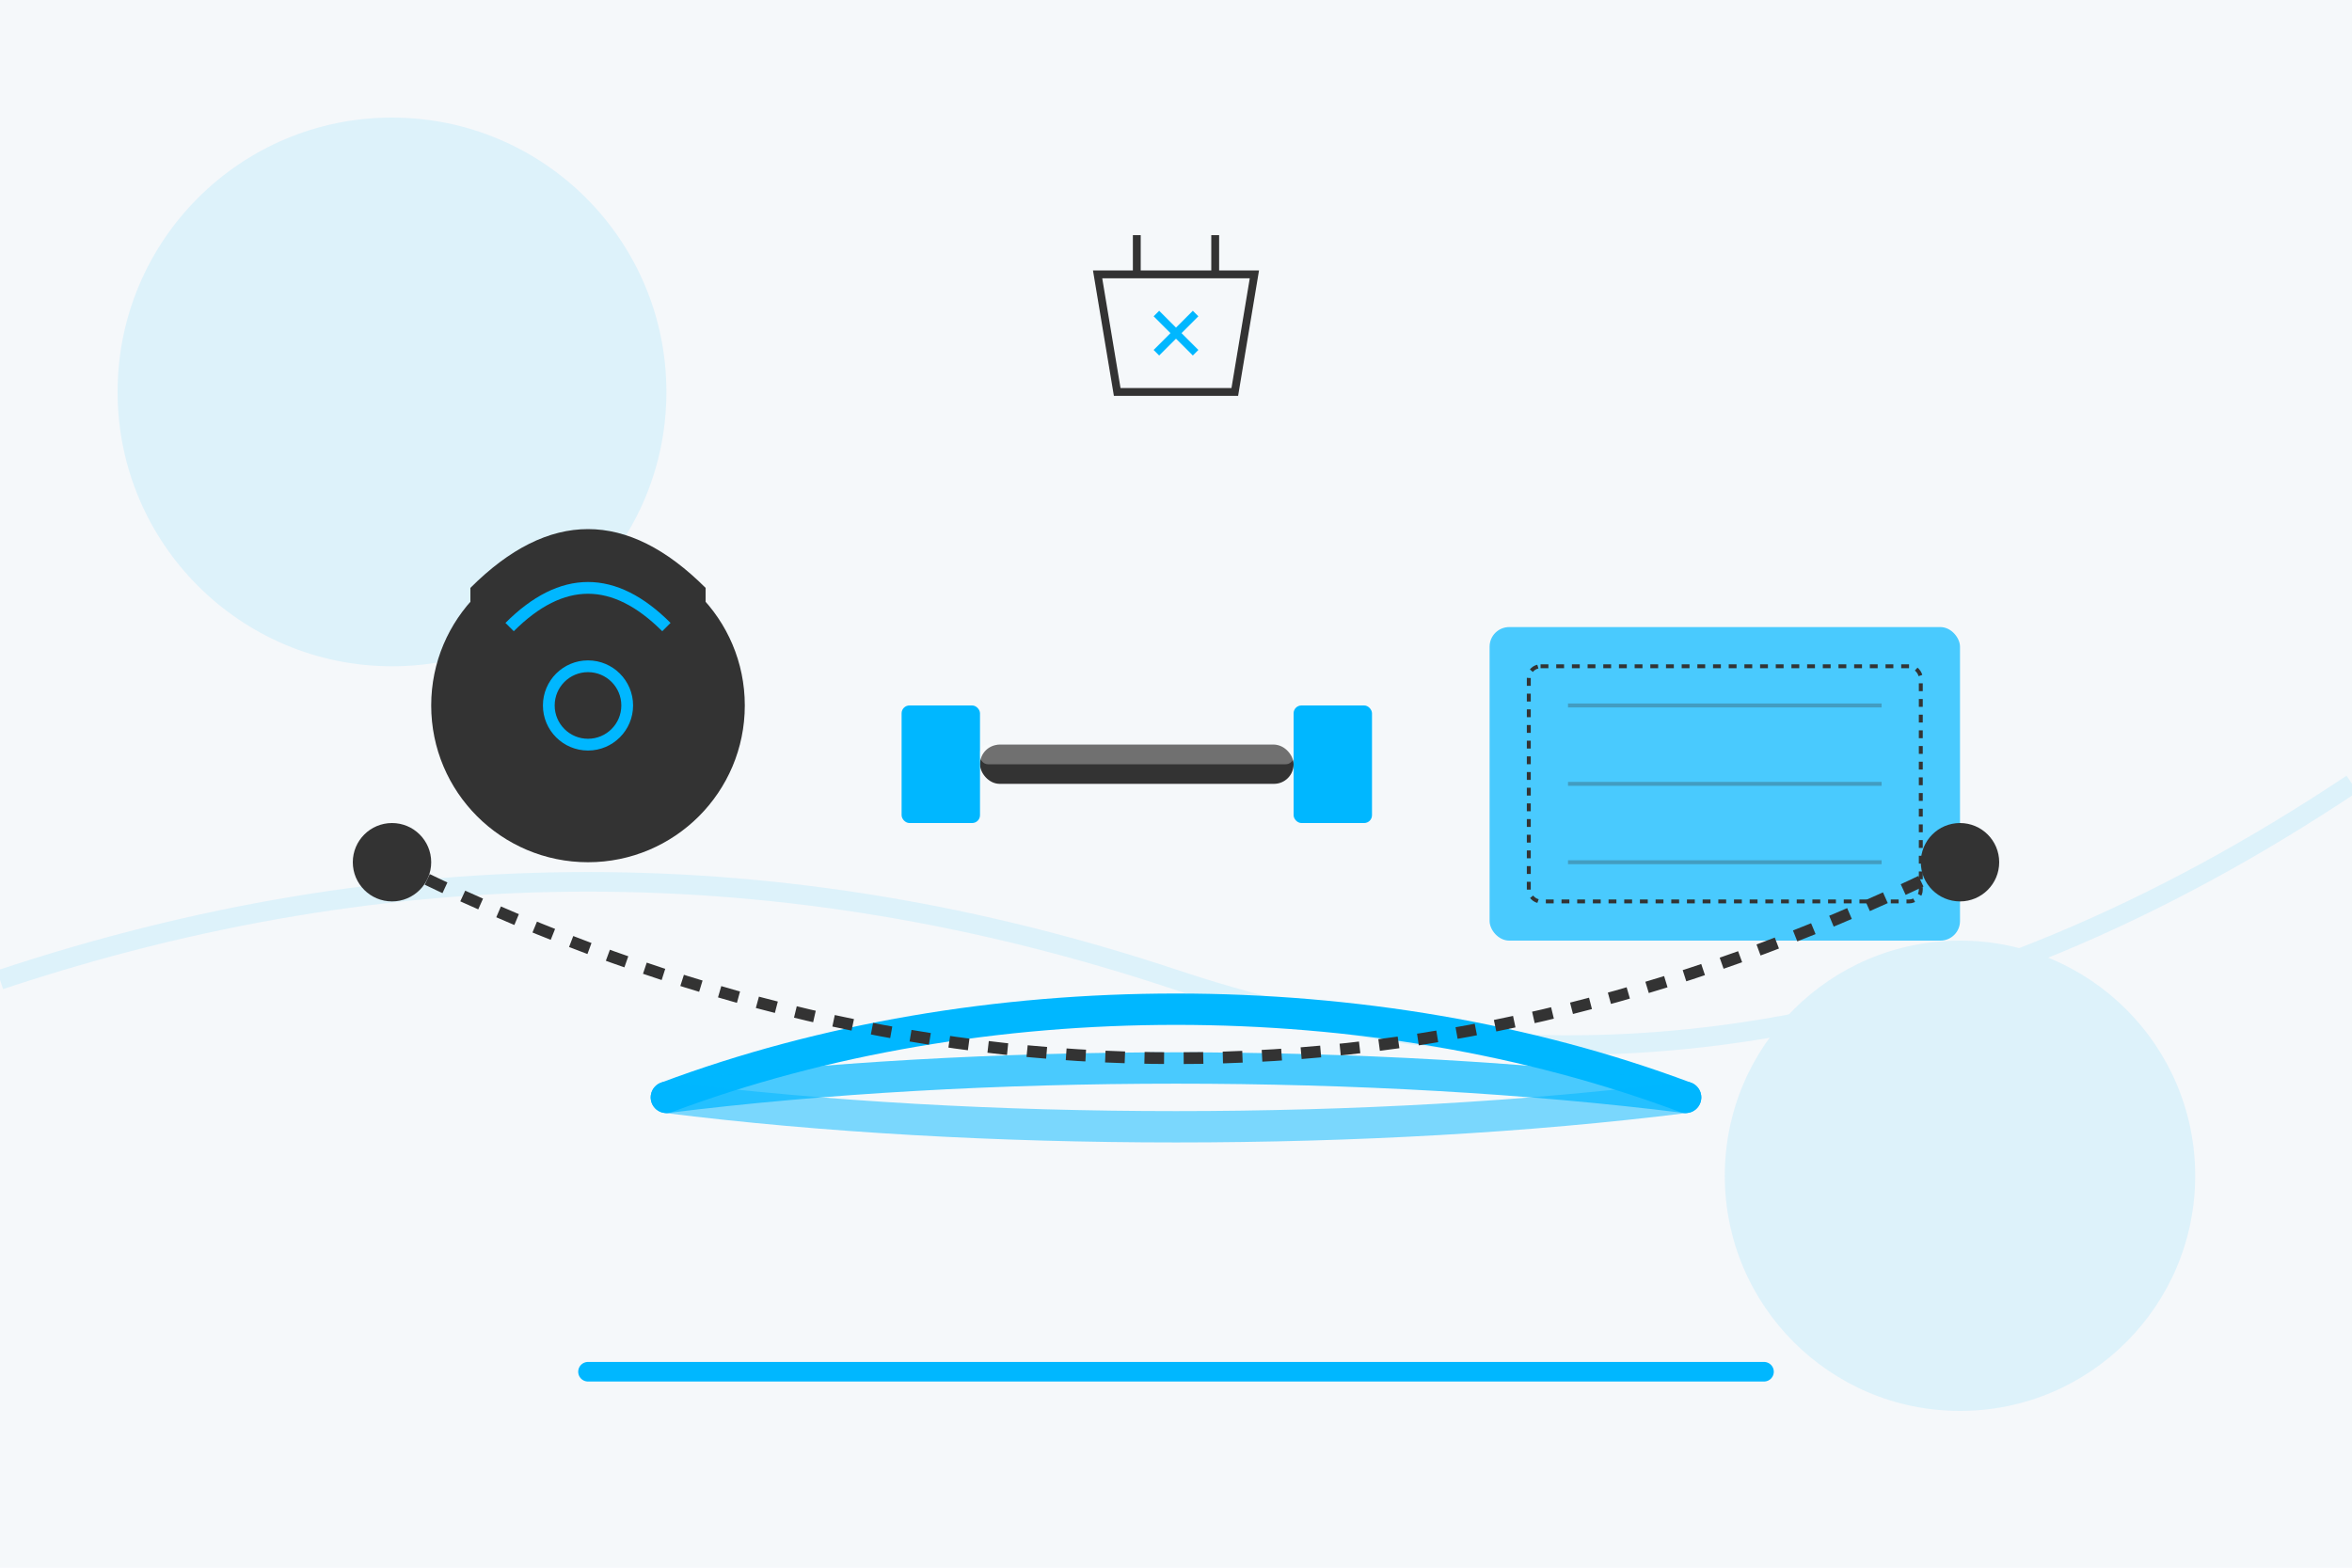 <svg width="600" height="400" viewBox="0 0 600 400" xmlns="http://www.w3.org/2000/svg">
  <!-- Blog Image 4 - Essential Fitness Equipment -->
  <rect width="600" height="400" fill="#f5f8fa" />
  
  <!-- Background pattern -->
  <g opacity="0.1">
    <circle cx="100" cy="100" r="70" fill="#00b7ff" />
    <circle cx="500" cy="300" r="60" fill="#00b7ff" />
    <path d="M0,250 Q150,200 300,250 T600,200" stroke="#00b7ff" stroke-width="5" fill="none" />
  </g>
  
  <!-- Main illustration - Equipment collection -->
  <g>
    <!-- Kettlebell -->
    <g transform="translate(100, 120)">
      <circle cx="50" cy="60" r="40" fill="#333333" />
      <path d="M20,30 Q50,0 80,30 L80,50 Q50,80 20,50 Z" fill="#333333" />
      <path d="M30,40 Q50,20 70,40" stroke="#00b7ff" stroke-width="3" fill="none" />
      <circle cx="50" cy="60" r="10" fill="none" stroke="#00b7ff" stroke-width="3" />
    </g>
    
    <!-- Dumbbell -->
    <g transform="translate(230, 150)">
      <!-- Handle -->
      <rect x="20" y="40" width="80" height="10" rx="5" fill="#333333" />
      
      <!-- Weights -->
      <g fill="#00b7ff">
        <!-- Left weights -->
        <rect x="0" y="30" width="20" height="30" rx="2" />
        
        <!-- Right weights -->
        <rect x="100" y="30" width="20" height="30" rx="2" />
      </g>
      
      <!-- Shadow/highlight -->
      <rect x="20" y="40" width="80" height="5" rx="2" fill="white" opacity="0.3" />
    </g>
    
    <!-- Yoga/Exercise Mat -->
    <g transform="translate(380, 160)">
      <rect x="0" y="0" width="120" height="80" rx="5" fill="#00b7ff" opacity="0.7" />
      <rect x="10" y="10" width="100" height="60" rx="3" fill="none" stroke="#333333" stroke-width="1" stroke-dasharray="2,2" />
      <path d="M20,20 L100,20 M20,40 L100,40 M20,60 L100,60" stroke="#333333" stroke-width="1" opacity="0.3" />
    </g>
    
    <!-- Resistance band -->
    <g transform="translate(150, 280)">
      <path d="M20,0 C100,-30 200,-30 280,0" stroke="#00b7ff" stroke-width="8" fill="none" stroke-linecap="round" />
      <path d="M20,0 C100,-10 200,-10 280,0" stroke="#00b7ff" stroke-width="8" fill="none" opacity="0.7" stroke-linecap="round" />
      <path d="M20,0 C100,10 200,10 280,0" stroke="#00b7ff" stroke-width="8" fill="none" opacity="0.5" stroke-linecap="round" />
    </g>
    
    <!-- Jump rope -->
    <g transform="translate(100, 220)">
      <circle cx="0" cy="0" r="10" fill="#333333" />
      <circle cx="400" cy="0" r="10" fill="#333333" />
      <path d="M0,0 Q200,100 400,0" stroke="#333333" stroke-width="3" fill="none" stroke-dasharray="5,5" />
    </g>
  </g>
  
  <!-- Shopping basket icon -->
  <g transform="translate(280, 50)">
    <path d="M0,20 L40,20 L35,50 L5,50 Z" fill="none" stroke="#333333" stroke-width="2" />
    <path d="M10,10 L10,20 M30,10 L30,20" stroke="#333333" stroke-width="2" />
    <path d="M15,30 L25,40 M15,40 L25,30" stroke="#00b7ff" stroke-width="2" />
  </g>
  
  <!-- Title underline -->
  <path d="M150,350 L450,350" stroke="#00b7ff" stroke-width="5" stroke-linecap="round" />
</svg>

